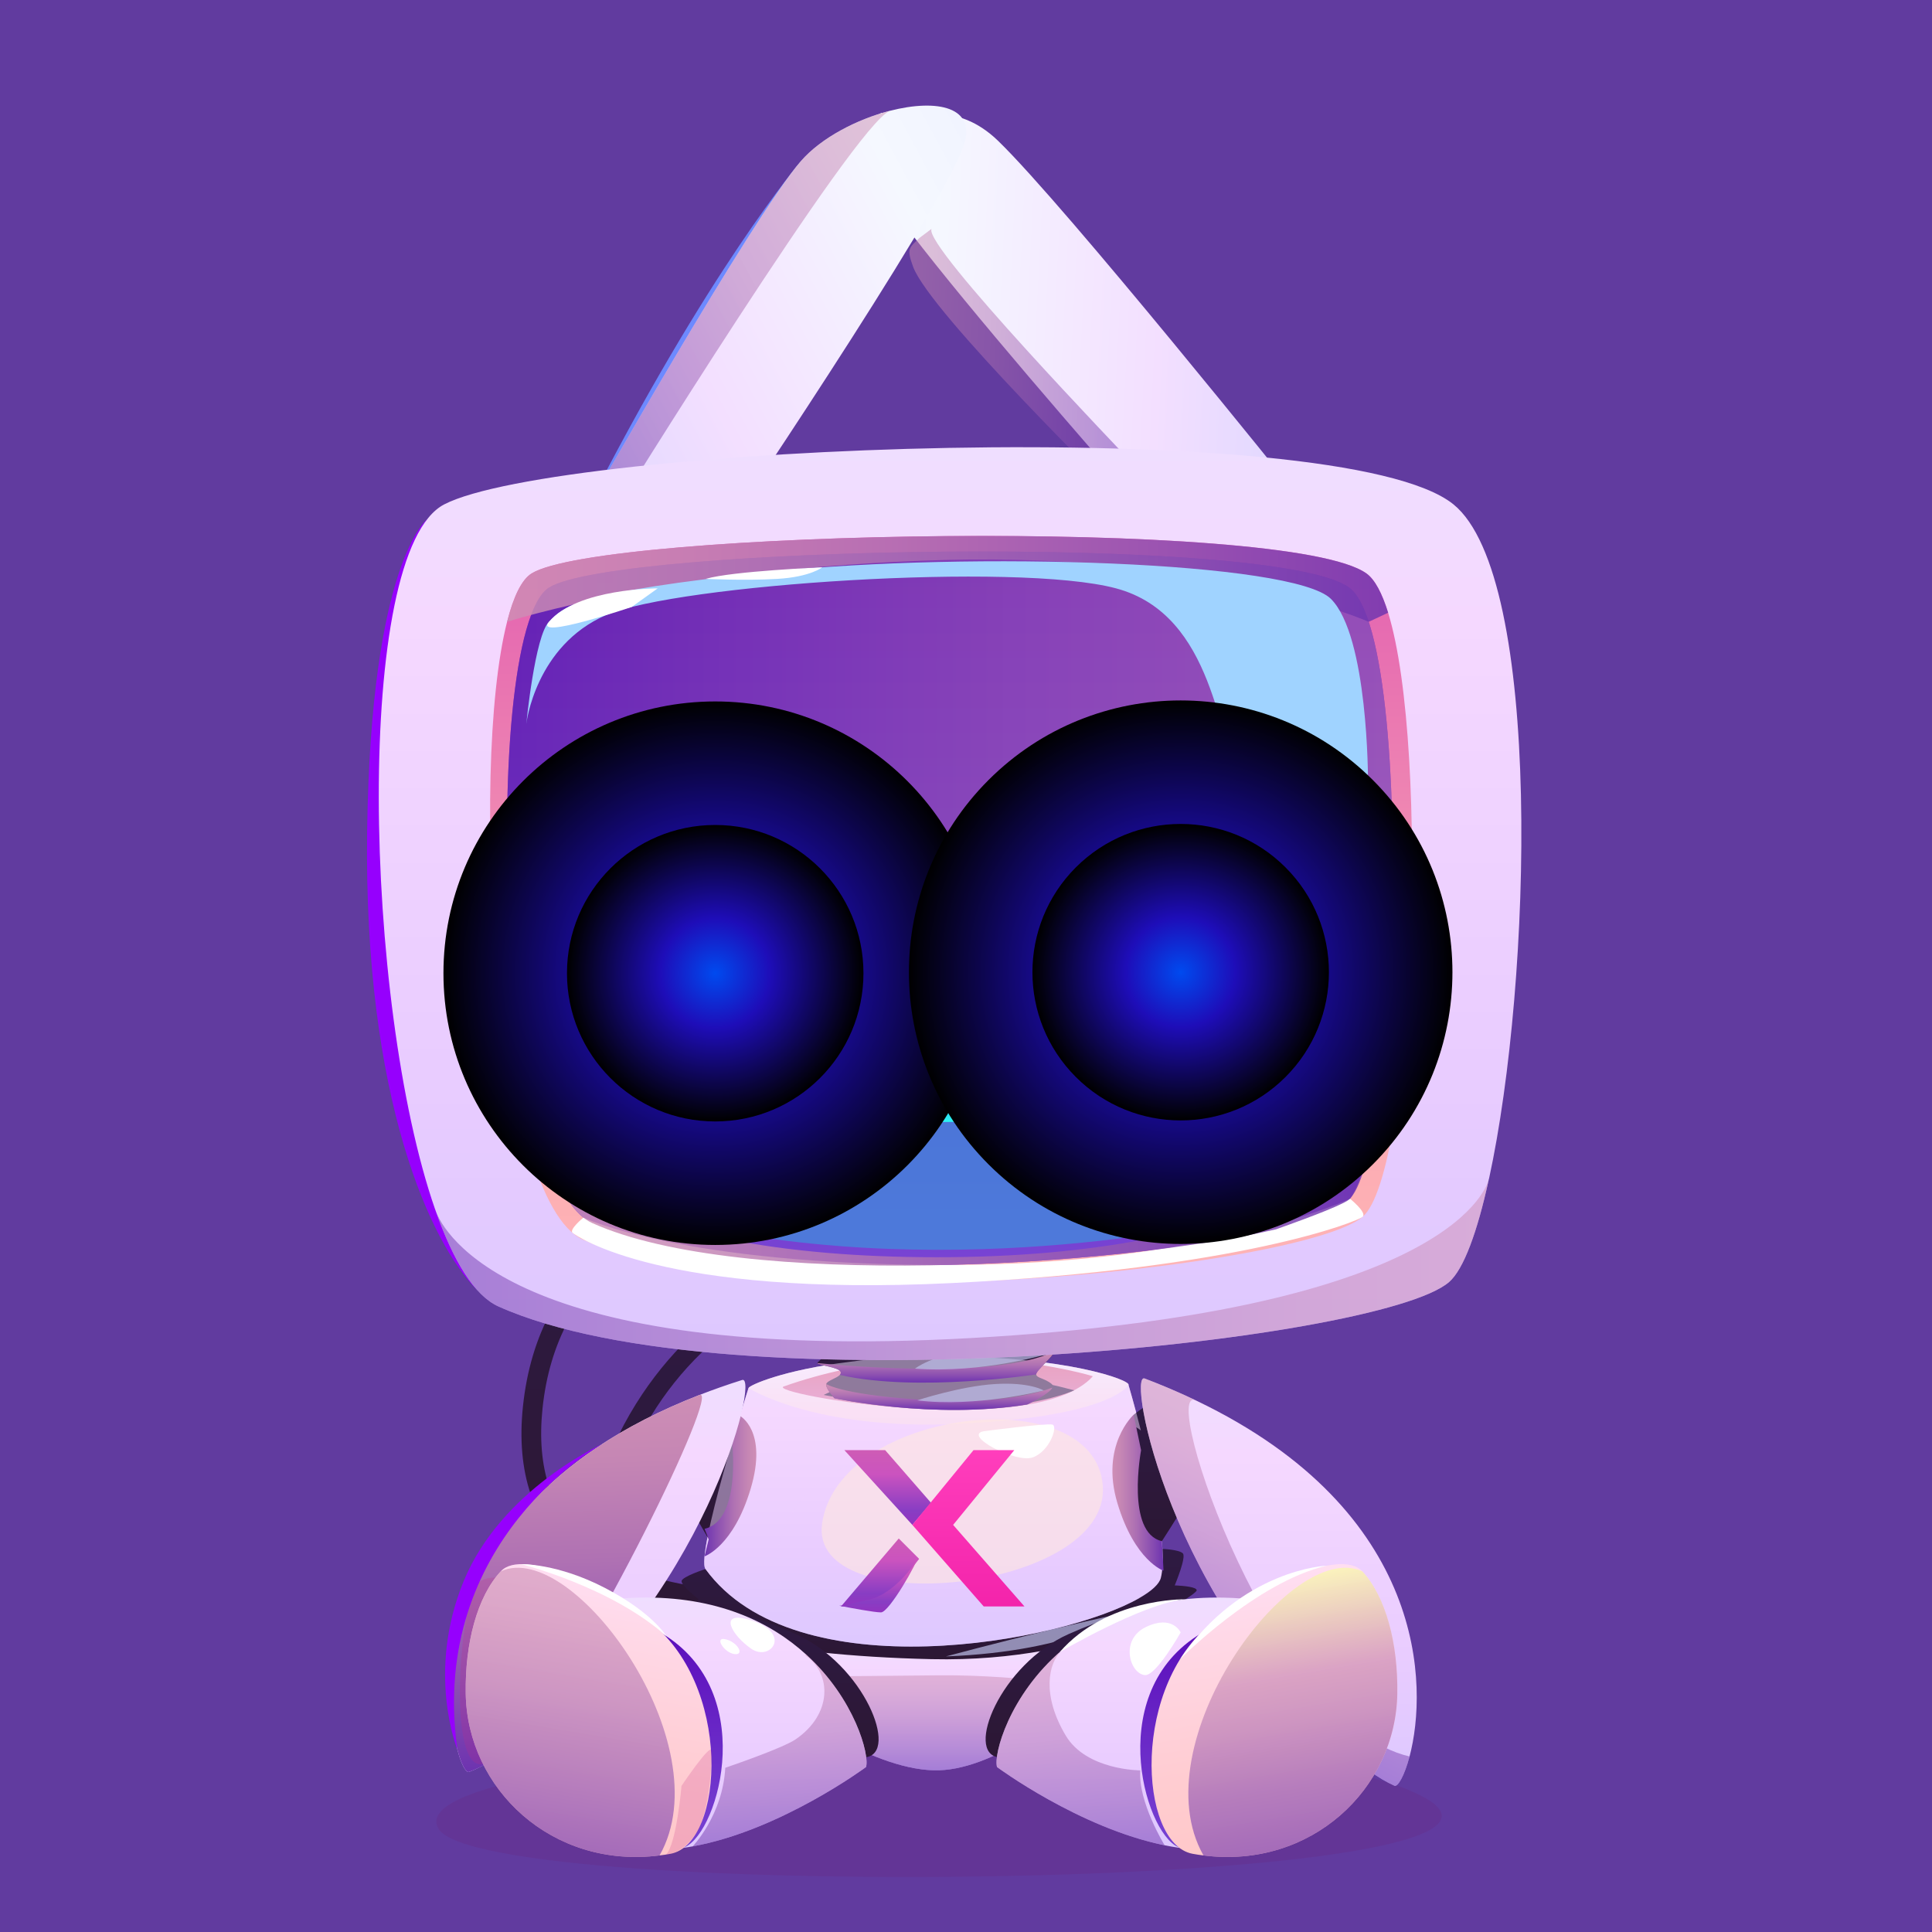 <svg width="320" height="320" viewBox="0 0 320 320" fill="none" xmlns="http://www.w3.org/2000/svg">
<rect width="320" height="320" fill="#613B9F"/>
<path d="M214.632 81.721L208.27 94.954L204.975 101.882C204.975 101.882 147.989 38.497 143.62 27.846C141.921 23.686 143.171 20.42 146.011 18.674L147.067 21.472C151.452 18.757 158.543 16.781 165.318 23.328C176.497 34.153 214.646 81.735 214.646 81.735L214.632 81.721Z" fill="url(#paint0_linear_4229_43640)"/>
<path d="M132.653 26.691C132.653 26.691 117.169 44.907 97.013 84.605C97.013 84.605 124.921 38.014 132.653 26.691Z" fill="#6D89FF"/>
<path d="M118.292 90.641L97.023 84.591C97.023 84.591 124.536 36.045 132.662 26.678C136.021 22.815 141.938 19.758 147.41 18.342L147.414 18.349C155.134 16.366 161.985 17.612 159.531 24.351C155.364 35.825 118.302 90.628 118.302 90.628L118.292 90.641Z" fill="url(#paint1_linear_4229_43640)"/>
<path style="mix-blend-mode:multiply" opacity="0.5" d="M101.627 85.126L97.013 84.605C97.013 84.605 124.526 36.059 132.652 26.691C136.011 22.828 141.928 19.772 147.4 18.355C141.597 20.527 101.636 85.113 101.636 85.113L101.627 85.126Z" fill="url(#paint2_linear_4229_43640)"/>
<path style="mix-blend-mode:multiply" opacity="0.5" d="M154.292 37.908C152.819 40.644 186.501 75.524 187.605 76.791L185.444 82.535C185.444 82.535 153.971 51.703 151.232 44.165C150.168 41.221 150.486 41.105 152.322 39.382L154.292 37.908Z" fill="url(#paint3_linear_4229_43640)"/>
<path d="M70.753 86.015C70.753 86.015 61.416 92.946 60.809 137.646C60.207 182.345 71.478 206.102 78.93 213.554L70.753 86.019V86.015Z" fill="#9600FD"/>
<path d="M106.075 289.117C104.281 289.117 102.591 288.769 101.073 287.967C95.039 284.786 93.25 275.685 95.605 260.151C99.868 231.996 115.131 218.518 127.185 212.172C140.233 205.304 152.12 205.109 152.618 205.104L152.65 208.366C152.532 208.366 140.944 208.575 128.581 215.121C112.086 223.855 102.074 239.172 98.826 260.636C96.765 274.24 98.07 282.694 102.591 285.081C110.324 289.163 126.9 276.184 132.64 270.838L134.864 273.225C132.894 275.065 117.436 289.113 106.075 289.117Z" fill="url(#paint4_linear_4229_43640)"/>
<path d="M127.217 266.875C115.284 266.875 103.053 264.823 95.098 258.068C88.334 252.324 85.48 243.884 86.613 232.975C87.845 221.12 92.928 211.747 101.721 205.11C124.2 188.14 162.861 194.695 164.492 194.98L163.925 198.192C163.54 198.124 125.015 191.601 103.678 207.715C95.641 213.785 90.989 222.397 89.856 233.31C88.841 243.082 91.315 250.575 97.209 255.581C115.76 271.333 162.059 258.947 162.525 258.82L163.382 261.969C162.204 262.29 145.048 266.875 127.212 266.875H127.217Z" fill="url(#paint5_linear_4229_43640)"/>
<g style="mix-blend-mode:multiply" opacity="0.3">
<path d="M72.664 302.948C63.817 288.864 207.094 282.177 235.766 297.634C264.437 313.096 80.393 315.252 72.664 302.948Z" fill="#682781"/>
</g>
<path d="M188.955 272.034C188.806 272.202 187.397 273.724 185.141 275.872L185.132 275.89L185.046 275.976C184.557 276.429 184.031 276.927 183.465 277.444C176.547 283.818 164.384 293.499 154.616 293.218C143.875 292.91 129.868 282.757 123.29 277.466C123.263 277.448 123.254 277.439 123.254 277.439C120.952 275.595 118.646 272.08 118.646 272.08C160.642 275.699 188.145 272.574 188.955 272.025V272.034Z" fill="url(#paint6_linear_4229_43640)"/>
<path d="M198.21 263.428C198.115 264.162 182.083 275.433 154.267 274.808C126.782 274.187 112.884 269.589 112.884 268.366L112.893 268.32C113.201 267.383 115.711 264.882 115.711 264.882C115.711 264.882 112.789 262.59 112.893 261.865C112.997 261.131 116.852 259.881 116.852 259.881C146.543 269.992 192.584 256.551 192.584 256.551C192.584 256.551 195.293 256.655 195.914 257.285C196.525 257.887 194.672 262.34 194.577 262.585L194.568 262.594C194.568 262.594 196.974 262.662 197.875 263.065C198.093 263.16 198.224 263.283 198.206 263.423L198.21 263.428Z" fill="url(#paint7_linear_4229_43640)"/>
<path d="M192.272 261.347C192.018 262.353 190.786 263.49 188.784 264.645C188.784 264.645 188.775 264.645 188.766 264.654C175.891 272.088 131.644 280.229 116.853 259.888C115.181 257.596 123.979 229.903 123.979 229.903C129.016 227.855 134.675 226.396 140.777 225.558C145.23 224.938 149.914 224.639 154.771 224.675C164.977 224.743 175.909 226.292 186.917 229.395C186.917 229.395 187.855 232.553 188.965 236.952C190.94 244.789 193.477 256.54 192.272 261.351V261.347Z" fill="url(#paint8_linear_4229_43640)"/>
<path d="M187.773 234.325C187.773 234.325 190.808 231.77 192.348 232.178C196.167 233.188 200.933 237.89 201.526 238.783C202.36 240.033 192.226 255.608 192.226 255.608C186.5 254.136 185.394 246.539 187.773 234.33V234.325Z" fill="url(#paint9_linear_4229_43640)"/>
<path d="M123.979 237.387C123.979 237.387 118.226 234.655 115.789 235.027C111.956 235.616 110.746 239.525 110.37 240.531C109.754 242.176 117.392 254.942 117.392 254.942C117.392 254.942 123.404 248.64 123.984 237.387H123.979Z" fill="url(#paint10_linear_4229_43640)"/>
<path d="M186.916 229.391C186.472 230.152 182.218 234.768 158.53 235.846C134.832 236.92 123.978 229.898 123.978 229.898C124.118 229.454 129.645 226.917 140.776 225.554C144.73 225.055 149.388 224.716 154.769 224.67C155.023 224.661 155.286 224.661 155.549 224.661C176.592 224.584 187.355 228.639 186.916 229.391Z" fill="url(#paint11_linear_4229_43640)"/>
<path d="M129.822 229.637C126.619 230.765 171.418 238.715 181.013 227.947C181.013 227.947 156.473 220.25 129.822 229.637Z" fill="url(#paint12_linear_4229_43640)"/>
<path d="M136.432 231.046C136.432 231.046 151.005 223.068 177.933 230.28C177.933 230.28 164.65 236.572 136.432 231.046Z" fill="url(#paint13_linear_4229_43640)"/>
<path d="M174.59 223.828C174.644 224.544 171.572 227.022 171.627 227.643C171.681 228.272 173.063 228.272 174.205 229.242C174.395 229.4 174.404 229.6 174.309 229.826C173.783 230.945 170.145 232.617 170.145 232.617C154.616 235.145 138.207 231.593 138.207 231.593C138.207 231.593 136.93 230.202 136.853 229.432V229.242C136.975 228.68 138.574 228.299 139.1 227.729C139.231 227.588 139.29 227.43 139.249 227.258C139.014 226.41 135.254 226.12 135.367 225.763C135.48 225.405 138.42 223.76 133.419 223.217C141.147 223.407 179.981 220.077 179.981 220.077C179.981 220.077 171.84 222.256 172.565 222.795C173.289 223.348 174.54 223.108 174.594 223.828H174.59Z" fill="url(#paint14_linear_4229_43640)"/>
<g style="mix-blend-mode:multiply" opacity="0.5">
<path d="M139.391 270.081C157.108 275.431 187.995 264.912 188.766 264.649C175.891 272.084 131.644 280.224 116.853 259.884C115.181 257.591 123.979 229.898 123.979 229.898C124.119 229.454 129.646 226.917 140.777 225.554C145.23 224.933 149.914 224.634 154.771 224.67C155.024 224.661 155.287 224.661 155.55 224.661C176.593 224.584 187.357 228.639 186.917 229.391C186.917 229.391 187.855 232.548 188.965 236.947L188.956 236.938C184.172 232.145 144.401 239.022 136.432 244.766C130.018 249.392 121.442 264.649 139.386 270.081H139.391Z" fill="url(#paint15_linear_4229_43640)"/>
</g>
<path style="mix-blend-mode:multiply" opacity="0.5" d="M183.465 277.448C176.547 283.822 164.384 293.503 154.617 293.222C143.875 292.914 129.868 282.762 123.29 277.471C124.105 277.933 135.993 277.643 155.581 277.484C170.509 277.362 180.221 280.125 183.465 277.443V277.448Z" fill="url(#paint16_linear_4229_43640)"/>
<path style="mix-blend-mode:multiply" d="M174.59 223.828C174.644 224.544 171.573 227.022 171.627 227.643C171.627 227.643 151.88 230.651 139.105 227.729C139.236 227.588 139.295 227.43 139.254 227.257C139.018 226.41 135.258 226.12 135.372 225.763C135.372 225.763 164.564 228.875 174.594 223.828H174.59Z" fill="url(#paint17_linear_4229_43640)"/>
<path style="mix-blend-mode:multiply" d="M174.308 229.83C173.783 230.949 170.145 232.621 170.145 232.621C154.616 235.149 138.207 231.597 138.207 231.597C138.207 231.597 136.93 230.207 136.853 229.436V229.246C136.853 229.246 139.765 231.19 154.616 231.951C165.502 232.503 171.749 230.795 174.308 229.835V229.83Z" fill="url(#paint18_linear_4229_43640)"/>
<path style="mix-blend-mode:multiply" d="M116.693 257.778C116.693 257.778 121.464 256.184 124.336 246.575C127.208 236.966 122.555 234.516 122.555 234.516L121.273 239.245C121.273 239.245 122.719 251.848 116.693 253.221L117.386 254.938L116.693 257.774V257.778Z" fill="url(#paint19_linear_4229_43640)"/>
<path style="mix-blend-mode:multiply" d="M192.715 260.156C192.715 260.156 187.944 258.561 185.072 248.952C182.2 239.344 187.768 234.324 187.768 234.324L189 240.204C189 240.204 186.422 253.886 192.447 255.263L192.579 257.596L192.719 260.16L192.715 260.156Z" fill="url(#paint20_linear_4229_43640)"/>
<g style="mix-blend-mode:soft-light" opacity="0.6">
<path d="M136.165 252.341C133.832 268.645 184.008 263.734 182.658 246.062C181.308 228.39 138.897 233.241 136.165 252.341Z" fill="#FFE7E0"/>
</g>
<path d="M162.97 237.052C159.336 237.691 168.225 242.393 171.038 241.396C173.856 240.404 175.278 236.214 174.309 235.956C173.339 235.697 162.97 237.052 162.97 237.052Z" fill="white"/>
<g style="mix-blend-mode:soft-light" opacity="0.7">
<path d="M151.559 226.691C151.559 226.691 154.163 224.439 162.109 223.37C170.055 222.301 173.761 224.204 173.761 224.204C173.761 224.204 162.762 227.52 151.559 226.691Z" fill="#BEBFEA"/>
</g>
<g style="mix-blend-mode:soft-light" opacity="0.7">
<path d="M151.916 231.942C151.916 231.942 159.015 229.6 164.8 229.242C170.585 228.884 172.877 230.307 172.877 230.307C172.877 230.307 161.57 233.165 151.916 231.942Z" fill="#BEBFEA"/>
</g>
<g style="mix-blend-mode:soft-light" opacity="0.7">
<path d="M156.695 274.349C156.695 274.349 164.569 272.225 173.919 269.969C183.27 267.713 186.93 267.006 186.93 267.006C186.93 267.006 178.427 273.52 156.695 274.354V274.349Z" fill="#BEBFEA"/>
</g>
<g style="mix-blend-mode:soft-light" opacity="0.7">
<path d="M174.231 277.447C174.231 277.447 176.41 273.705 179.523 272.722C182.635 271.739 186.934 272.192 186.934 272.192C186.934 272.192 177.833 276.795 174.231 277.443V277.447Z" fill="#BEBFEA"/>
</g>
<path d="M146.049 266.077H139.296L148.862 254.822L152.239 258.199L146.049 266.077Z" fill="url(#paint21_linear_4229_43640)" style="mix-blend-mode:multiply"/>
<path d="M146.61 240.191H139.857L151.112 252.571L154.207 248.914L146.61 240.191Z" fill="url(#paint22_linear_4229_43640)" style="mix-blend-mode:multiply"/>
<path d="M161.243 240.191L151.114 252.571L162.932 266.077H169.684L157.867 252.571L167.996 240.191H161.243Z" fill="url(#paint23_linear_4229_43640)"/>
<path d="M143.997 264.938C147.557 264.117 151.197 259.903 151.996 257.906C152.082 258.591 147.289 267.063 145.92 267.063C144.824 267.063 140.842 266.321 138.988 265.95C139.559 265.95 140.437 265.759 143.997 264.938Z" fill="url(#paint24_linear_4229_43640)" style="mix-blend-mode:multiply"/>
<path d="M246.639 195.165C246.63 195.206 246.616 195.26 246.607 195.306C246.598 195.337 246.585 195.369 246.576 195.41C244.696 204.04 242.43 210.233 240.02 212.339C228.482 222.415 120.559 233.477 82.559 216.389C78.573 214.595 75.08 208.847 72.198 200.66C72.144 200.525 72.112 200.425 72.094 200.361C72.085 200.339 72.072 200.307 72.062 200.289C60.216 166.24 58.544 91.346 73.571 83.545C92.294 73.832 221.958 68.296 240.745 83.545C255.568 95.587 253.742 162.498 246.644 195.165H246.639Z" fill="url(#paint25_linear_4229_43640)"/>
<path d="M225.723 201.512C216.182 209.843 127.993 219.452 96.557 205.318C82.02 198.771 77.684 127.733 83.986 102.998C85.037 98.853 86.387 96.017 88.045 94.984C99.575 87.822 213.342 85.643 226.325 94.984C227.73 95.994 228.917 98.269 229.918 101.49C236.931 124.218 234.086 194.214 225.719 201.517L225.723 201.512Z" fill="url(#paint26_linear_4229_43640)"/>
<path d="M230.366 157.813C229.845 169.628 228.708 180.754 227.05 188.61L227.04 188.619C226.076 193.239 224.916 196.714 223.597 198.544L223.589 198.553C223.353 198.884 223.108 199.16 222.864 199.373C221.228 200.809 217.137 202.264 211.343 203.614C184.842 209.775 122.782 213.698 98.074 202.572C95.27 201.308 92.878 197.548 90.935 192.157L90.926 192.148C87.686 183.223 85.589 169.832 84.624 155.892C82.776 129.454 84.964 101.018 90.948 97.308C101.997 90.431 210.994 88.351 223.439 97.308C229.591 101.729 231.516 131.47 230.366 157.813Z" fill="url(#paint27_linear_4229_43640)"/>
<path style="mix-blend-mode:multiply" opacity="0.5" d="M230.366 157.818C223.978 151.602 206.319 139.244 166.354 138.614C112.829 137.776 85.136 157.347 85.136 157.347L84.624 155.892C82.776 129.454 84.964 101.018 90.948 97.308C101.997 90.431 210.994 88.351 223.439 97.308C229.591 101.729 231.516 131.47 230.366 157.813V157.818Z" fill="url(#paint28_linear_4229_43640)"/>
<path d="M86.037 288.443C83.174 290.595 80.456 292.439 77.684 293.49C75.16 294.446 63.35 251.477 115.864 231.045C115.873 231.045 115.882 231.036 115.892 231.036C118.12 230.171 120.463 229.342 122.927 228.567C125.921 227.62 116.802 265.325 86.037 288.443Z" fill="url(#paint29_linear_4229_43640)"/>
<path d="M230.968 295.772C228.264 294.558 225.659 292.556 222.927 290.25C193.562 265.375 186.658 227.203 189.585 228.322C192.008 229.237 194.287 230.206 196.466 231.194L196.493 231.208C197.005 231.439 197.508 231.674 198.002 231.919C198.065 231.937 198.119 231.964 198.174 232L198.21 232.019C236.527 250.393 236.504 279.482 233.469 290.925C232.603 294.182 231.507 296.017 230.964 295.772H230.968Z" fill="url(#paint30_linear_4229_43640)"/>
<path style="mix-blend-mode:multiply" d="M86.037 288.443C83.256 290.694 80.456 292.438 77.684 293.489C75.16 294.445 63.35 251.476 115.864 231.045C115.873 231.045 115.882 231.036 115.892 231.036C119.33 229.971 98.092 273.516 86.037 288.443Z" fill="url(#paint31_linear_4229_43640)"/>
<g style="mix-blend-mode:multiply" opacity="0.2">
<path d="M78.662 262.9C81.303 257.777 97.095 266.407 97.073 269.053C97.05 271.698 85.031 291.862 79.695 292.215C74.358 292.569 76.012 268.042 78.662 262.905V262.9Z" fill="#C42781"/>
</g>
<path d="M75.75 289.752C75.75 289.752 70.545 277.036 76.81 261.855C83.071 246.674 99.72 239.19 99.72 239.19C99.72 239.19 70.88 254.96 75.75 289.752Z" fill="#9600FD"/>
<path style="mix-blend-mode:multiply" opacity="0.5" d="M230.968 295.772C228.264 294.558 225.659 292.556 222.927 290.25C193.562 265.375 186.658 227.203 189.585 228.322C192.008 229.237 194.287 230.206 196.466 231.194L196.493 231.208C197.005 231.439 197.508 231.674 198.002 231.919C191.986 229.536 210.904 285.806 233.473 290.925C232.608 294.182 231.512 296.017 230.968 295.772Z" fill="url(#paint32_linear_4229_43640)"/>
<path style="mix-blend-mode:multiply" opacity="0.83" d="M229.922 101.486L226.701 102.994C226.701 102.994 200.942 91.537 156.451 92.751C111.96 93.952 83.99 102.994 83.99 102.994C85.041 98.849 86.391 96.013 88.049 94.98C99.579 87.818 213.346 85.639 226.33 94.98C227.734 95.99 228.921 98.265 229.922 101.486Z" fill="url(#paint33_linear_4229_43640)"/>
<g style="mix-blend-mode:soft-light">
<path d="M87.179 119.859C87.179 119.859 88.674 106.93 100.408 101.869C112.141 96.809 168.379 93.035 184.864 97.453C201.35 101.869 201.617 123.125 205.645 129.277C209.672 135.429 226.583 129.277 226.583 129.277C226.583 129.277 226.642 105.362 220.436 99.188C214.229 93.013 160.886 91.273 127.824 94.694C94.767 98.114 93.25 100.624 90.921 102.993C88.593 105.362 87.175 119.859 87.175 119.859H87.179Z" fill="#A0D3FF"/>
</g>
<path style="mix-blend-mode:multiply" opacity="0.5" d="M72.067 200.28C72.067 200.28 72.076 200.312 72.089 200.366C72.08 200.343 72.067 200.312 72.058 200.294L72.067 200.285V200.28Z" fill="url(#paint34_linear_4229_43640)"/>
<path style="mix-blend-mode:multiply" opacity="0.5" d="M246.575 195.41C244.695 204.04 242.43 210.233 240.02 212.34C228.482 222.415 120.558 233.478 82.559 216.39C78.572 214.596 75.079 208.847 72.198 200.661C73.399 203.85 84.484 225.889 160.768 221.627C237.832 217.323 245.873 197.834 246.575 195.41Z" fill="url(#paint35_linear_4229_43640)"/>
<path d="M96.629 201.672C96.629 201.672 94.169 203.688 94.854 204.213C95.538 204.739 109.686 214.846 157.529 212.522C205.373 210.198 225.057 202.247 225.723 201.513C226.384 200.779 223.602 198.546 223.602 198.546C223.602 198.546 200.457 209.523 156.696 209.523C112.934 209.523 96.634 201.672 96.634 201.672H96.629Z" fill="white"/>
<path d="M90.926 102.994C88.298 106.083 104.639 100.529 104.639 100.529L108.933 97.453C108.933 97.453 95.669 97.412 90.926 102.994Z" fill="white"/>
<path d="M116.884 95.881C116.884 95.881 123.326 96.198 128.762 95.881C134.198 95.564 136.205 93.965 136.205 93.965C136.205 93.965 121.314 94.585 116.884 95.881Z" fill="white"/>
<path style="mix-blend-mode:multiply" opacity="0.83" d="M227.055 188.61C227.055 188.61 225.927 196.017 223.603 198.545L223.594 198.554C222.828 199.361 217.822 201.318 211.353 203.614C184.851 209.776 122.792 213.699 98.084 202.572C95.28 201.309 92.888 197.548 90.944 192.158C91.325 192.656 104.091 208.725 157.539 208.226C210.968 207.728 226.57 189.204 227.046 188.619L227.055 188.61Z" fill="url(#paint36_linear_4229_43640)"/>
<g style="mix-blend-mode:soft-light" opacity="0.6">
<path d="M104.625 200.28C85.53 194.626 154.906 163.893 190.21 177.035C225.514 190.173 200.475 202.69 200.475 202.69C200.475 202.69 150.452 213.852 104.625 200.28Z" fill="#329FE0"/>
</g>
<path d="M165.408 291.061C159.795 290.391 165.648 275.708 177.01 270.648C188.367 265.588 192.915 266.435 192.915 266.435C192.915 266.435 180.086 287.102 165.408 291.061Z" fill="url(#paint37_linear_4229_43640)"/>
<path d="M143.368 291.061C148.981 290.391 143.128 275.708 131.766 270.648C120.409 265.588 115.86 266.435 115.86 266.435C115.86 266.435 128.694 287.102 143.368 291.061Z" fill="url(#paint38_linear_4229_43640)"/>
<path d="M201.436 306.377C198.64 306.518 195.759 306.223 192.91 305.639C178.712 302.749 165.139 292.678 165.139 292.678C164.519 290.635 167.142 280.804 175.858 273.348L175.867 273.339C181.738 268.315 190.373 264.378 202.636 264.618C220.041 264.953 225.749 272.709 227.176 281.71C228.599 290.703 218.161 305.566 201.431 306.382L201.436 306.377Z" fill="url(#paint39_linear_4229_43640)"/>
<path d="M195.656 306.097C190.056 304.96 182.577 281.203 198.211 270.997C213.845 260.786 222.991 282.254 223.689 283.197C224.386 284.143 221.424 311.406 195.656 306.097Z" fill="url(#paint40_linear_4229_43640)"/>
<path d="M231.44 280.506C231.2 296.298 217.147 309.59 199.334 307.32C198.732 307.248 198.134 307.157 197.522 307.044C188.57 305.386 187.139 278.698 201.441 268.252C208.413 263.173 221.904 256.269 225.632 260.256C229.56 264.469 231.576 272.243 231.44 280.506Z" fill="url(#paint41_linear_4229_43640)"/>
<path style="mix-blend-mode:multiply" opacity="0.62" d="M231.439 280.505C231.199 296.298 217.147 309.589 199.334 307.32C188.892 288.932 213.685 254.833 225.595 260.246H225.627C229.555 264.464 231.571 272.238 231.435 280.505H231.439Z" fill="url(#paint42_linear_4229_43640)"/>
<path d="M143.44 292.678C143.44 292.678 129.283 303.179 114.759 305.811C112.204 306.277 109.64 306.495 107.139 306.377C90.418 305.561 79.967 290.698 81.403 281.705C82.825 272.704 88.533 264.953 105.943 264.613C118.764 264.364 127.625 268.681 133.496 274.018C141.605 281.388 144.051 290.698 143.444 292.673L143.44 292.678Z" fill="url(#paint43_linear_4229_43640)"/>
<path d="M112.924 306.097C118.523 304.96 126.003 281.203 110.369 270.997C94.735 260.786 85.589 282.254 84.891 283.197C84.193 284.143 87.156 311.406 112.924 306.097Z" fill="url(#paint44_linear_4229_43640)"/>
<path d="M77.14 280.506C77.38 296.298 91.433 309.59 109.246 307.32C109.848 307.248 110.446 307.157 111.058 307.044C120.01 305.386 121.441 278.698 107.139 268.252C100.167 263.173 86.676 256.269 82.948 260.256C79.02 264.469 77.004 272.243 77.14 280.506Z" fill="url(#paint45_linear_4229_43640)"/>
<path style="mix-blend-mode:multiply" opacity="0.62" d="M77.14 280.505C77.38 296.298 91.432 309.589 109.245 307.32C119.687 288.932 94.894 254.833 82.984 260.246H82.952C79.024 264.464 77.008 272.238 77.144 280.505H77.14Z" fill="url(#paint46_linear_4229_43640)"/>
<path d="M141.796 185.049C141.701 185.851 170.441 186.685 171.596 184.043C171.641 182.009 142.199 181.629 141.796 185.049Z" fill="url(#paint47_linear_4229_43640)"/>
<path d="M136.078 146.569C135.503 148.11 131.403 153.274 126.279 159.023C131.453 164.636 135.322 169.565 135.141 171.168C134.769 174.399 131.634 176.664 127.82 177.461C126.547 177.728 125.197 177.832 123.847 177.746C122.37 177.66 119.384 175.576 115.792 172.509C115.357 172.147 114.909 171.753 114.451 171.35C110.786 174.833 107.524 177.533 105.504 178.417C105.078 178.607 104.707 178.716 104.398 178.734C98.999 179.051 93.603 176.469 93.105 172.156C92.914 170.498 96.847 165.175 102.011 159.204C96.548 153.433 92.094 148.155 91.51 146.569C90.169 142.936 97.046 136.897 101.798 137.536C101.948 137.545 102.084 137.577 102.233 137.609C103.914 137.989 108.544 141.731 113.826 146.597C114.356 146.076 114.89 145.564 115.398 145.065C119.638 141.006 123.199 138.062 124.653 137.731C125.333 137.572 126.076 137.572 126.855 137.69C131.507 138.361 137.256 143.344 136.078 146.565V146.569Z" fill="url(#paint48_linear_4229_43640)"/>
<path d="M136.078 146.57C135.503 148.111 131.403 153.275 126.279 159.024C131.453 164.637 135.322 169.566 135.14 171.169C134.769 174.399 131.634 176.665 127.82 177.462C127.457 177.471 127.108 177.462 126.746 177.439C125.088 177.344 121.527 174.73 117.364 171.043C116.834 171.555 114.963 170.884 114.451 171.351C114.016 170.988 114.909 171.754 114.451 171.351C110.786 174.834 107.524 177.534 105.504 178.418C100.752 178.141 96.439 175.677 96.013 171.849C95.823 170.191 99.741 164.868 104.919 158.897C99.447 153.126 95.003 147.848 94.418 146.262C93.322 143.318 97.594 138.824 101.794 137.537C101.943 137.546 102.079 137.578 102.228 137.61C103.909 137.99 108.539 141.732 113.821 146.598C113.309 147.096 114.351 146.077 113.821 146.598C114.256 146.992 116.277 145.873 116.721 146.289C121.047 142.04 124.88 138.679 126.846 137.691C131.498 138.362 137.247 143.345 136.069 146.566L136.078 146.57Z" fill="url(#paint49_linear_4229_43640)"/>
<path d="M179.687 146.569C180.262 148.11 184.362 153.274 189.486 159.023C184.312 164.636 180.443 169.565 180.625 171.168C180.996 174.399 184.131 176.664 187.945 177.461C189.218 177.728 190.568 177.832 191.918 177.746C193.395 177.66 196.381 175.576 199.973 172.509C200.408 172.147 200.857 171.753 201.314 171.35C204.979 174.833 208.241 177.533 210.261 178.417C210.687 178.607 211.059 178.716 211.367 178.734C216.767 179.051 222.162 176.469 222.66 172.156C222.851 170.498 218.918 165.175 213.754 159.204C219.217 153.433 223.671 148.155 224.255 146.569C225.596 142.936 218.719 136.897 213.967 137.536C213.818 137.545 213.682 137.577 213.532 137.609C211.851 137.989 207.222 141.731 201.939 146.597C201.409 146.076 200.875 145.564 200.367 145.065C196.127 141.006 192.566 138.062 191.112 137.731C190.433 137.572 189.69 137.572 188.91 137.69C184.258 138.361 178.509 143.344 179.687 146.565V146.569Z" fill="url(#paint50_linear_4229_43640)"/>
<path d="M179.686 146.57C180.261 148.111 184.361 153.275 189.484 159.024C184.311 164.637 180.442 169.566 180.623 171.169C180.995 174.399 184.13 176.665 187.944 177.462C188.307 177.471 188.655 177.462 189.018 177.439C190.676 177.344 194.237 174.73 198.4 171.043C198.93 171.555 200.801 170.884 201.313 171.351C200.855 171.754 201.748 170.988 201.313 171.351C204.978 174.834 208.24 177.534 210.26 178.418C215.012 178.141 219.325 175.677 219.751 171.849C219.941 170.191 216.022 164.868 210.844 158.897C216.317 153.126 220.761 147.848 221.345 146.262C222.442 143.318 218.17 138.824 213.97 137.537C213.821 137.546 213.685 137.578 213.535 137.61C211.855 137.99 207.225 141.732 201.943 146.598C201.413 146.077 202.454 147.096 201.943 146.598C201.508 146.992 199.487 145.873 199.043 146.289C194.717 142.04 190.884 138.679 188.918 137.691C184.266 138.362 178.517 143.345 179.695 146.566L179.686 146.57Z" fill="url(#paint51_linear_4229_43640)"/>
<path d="M180.882 148.563C180.882 148.563 185.114 142.683 192.738 143.879C200.362 145.075 201.296 152.233 201.296 152.233C201.296 152.233 204.734 148.532 208.141 153.338C211.548 158.149 207.035 161.09 207.035 161.09C207.035 161.09 214.587 167.935 211.262 171.962C207.937 175.989 201.309 171.35 201.309 171.35L198.396 171.042C198.396 171.042 192.231 176.596 188.203 176.895C184.176 177.199 181.517 172.442 181.761 170.25C182.001 168.062 189.916 158.974 189.916 158.974L180.878 148.559L180.882 148.563Z" fill="white"/>
<path d="M135.023 148.364C135.023 148.364 131.381 143.186 123.675 143.639C115.969 144.092 114.352 151.128 114.352 151.128C114.352 151.128 111.285 147.11 107.43 151.567C103.575 156.025 107.783 159.391 107.783 159.391C107.783 159.391 99.606 165.475 102.524 169.806C105.441 174.137 112.486 170.155 112.486 170.155L115.412 170.128C115.412 170.128 121.011 176.248 124.989 176.937C128.966 177.625 133.669 171.745 133.637 169.543C133.61 167.342 125.016 158.933 125.016 158.933L135.014 148.355L135.023 148.364Z" fill="white"/>
<path style="mix-blend-mode:multiply" opacity="0.5" d="M192.91 305.639C178.712 302.749 165.139 292.678 165.139 292.678C164.519 290.635 167.142 280.804 175.858 273.348C173.543 275.531 172.574 280.877 176.533 287.486C179.971 293.231 188.864 293.231 188.864 293.231C188.479 298.477 192.905 305.639 192.905 305.639H192.91Z" fill="url(#paint52_linear_4229_43640)"/>
<path style="mix-blend-mode:multiply" opacity="0.5" d="M143.44 292.679C143.44 292.679 129.283 303.18 114.759 305.812H114.736C114.736 305.812 119.711 300.629 120.127 292.801C120.127 292.801 129.568 289.598 131.765 288.099C137.854 283.945 137.809 277.249 133.414 274.187L133.491 274.023C141.601 281.394 144.047 290.704 143.44 292.679Z" fill="url(#paint53_linear_4229_43640)"/>
<g style="mix-blend-mode:multiply" opacity="0.2">
<path d="M117.845 289.92C117.609 288.756 112.88 295.796 112.88 295.796C112.88 295.796 112.069 305.364 110.329 307.171C110.329 307.171 112.807 307.275 115.244 303.746C117.686 300.217 117.967 290.545 117.845 289.92Z" fill="#C42781"/>
</g>
<path d="M189.653 277.448C187.179 277.276 185.394 271.622 189.789 269.493C194.183 267.364 195.556 270.386 195.556 270.386C195.556 270.386 191.506 277.58 189.648 277.448H189.653Z" fill="white"/>
<path d="M195.442 274.834C195.442 274.834 208.014 262.068 219.743 259.322C219.743 259.322 205.663 259.852 195.442 274.834Z" fill="white"/>
<path d="M86.305 259.069C86.305 259.069 101.128 262.752 110.369 270.997C110.369 270.997 108.14 267.156 100.244 263.033C92.348 258.915 86.305 259.069 86.305 259.069Z" fill="white"/>
<path d="M123.979 268.251C118.882 266.802 121.238 270.888 124.441 273.09C127.644 275.291 131.44 270.376 123.979 268.251Z" fill="white"/>
<path d="M120.232 271.527C118.211 271.011 119.906 273.724 121.632 273.964C123.358 274.204 122.257 272.044 120.232 271.527Z" fill="white"/>
<path d="M175.523 273.642C175.523 273.642 189.119 265.655 196.186 264.894C196.186 264.894 183.297 264.681 175.523 273.642Z" fill="white"/>
<path style="mix-blend-mode:screen" d="M118.462 206.205C143.321 206.205 163.474 186.052 163.474 161.193C163.474 136.333 143.321 116.181 118.462 116.181C93.602 116.181 73.449 136.333 73.449 161.193C73.449 186.052 93.602 206.205 118.462 206.205Z" fill="url(#paint54_radial_4229_43640)"/>
<path style="mix-blend-mode:screen" d="M118.462 185.747C132.023 185.747 143.016 174.754 143.016 161.193C143.016 147.633 132.023 136.64 118.462 136.64C104.901 136.64 93.908 147.633 93.908 161.193C93.908 174.754 104.901 185.747 118.462 185.747Z" fill="url(#paint55_radial_4229_43640)"/>
<path style="mix-blend-mode:screen" d="M227.386 192.854C244.964 175.275 244.964 146.775 227.386 129.197C209.807 111.619 181.307 111.619 163.729 129.197C146.15 146.775 146.15 175.275 163.729 192.854C181.307 210.432 209.807 210.432 227.386 192.854Z" fill="url(#paint56_radial_4229_43640)"/>
<path style="mix-blend-mode:screen" d="M212.919 178.388C222.508 168.799 222.508 153.252 212.919 143.663C203.331 134.074 187.784 134.074 178.195 143.663C168.606 153.252 168.606 168.799 178.195 178.388C187.784 187.976 203.331 187.976 212.919 178.388Z" fill="url(#paint57_radial_4229_43640)"/>
<defs>
<linearGradient id="paint0_linear_4229_43640" x1="214.075" y1="93.455" x2="139.598" y2="89.747" gradientUnits="userSpaceOnUse">
<stop stop-color="#DFD7FF"/>
<stop offset="0.32" stop-color="#F3DFFF"/>
<stop offset="0.83" stop-color="#F5F8FF"/>
<stop offset="1" stop-color="#F1F4FF"/>
</linearGradient>
<linearGradient id="paint1_linear_4229_43640" x1="100.685" y1="91.449" x2="176.2" y2="50.946" gradientUnits="userSpaceOnUse">
<stop stop-color="#DFD7FF"/>
<stop offset="0.32" stop-color="#F3DFFF"/>
<stop offset="0.83" stop-color="#F5F8FF"/>
<stop offset="1" stop-color="#F1F4FF"/>
</linearGradient>
<linearGradient id="paint2_linear_4229_43640" x1="96.358" y1="83.384" x2="163.083" y2="47.596" gradientUnits="userSpaceOnUse">
<stop stop-color="#6D33B0"/>
<stop offset="0.23" stop-color="#8A4EB1"/>
<stop offset="0.56" stop-color="#AF71B3"/>
<stop offset="0.83" stop-color="#C586B4"/>
<stop offset="1" stop-color="#CE8EB5"/>
</linearGradient>
<linearGradient id="paint3_linear_4229_43640" x1="187.592" y1="77.049" x2="143.872" y2="74.873" gradientUnits="userSpaceOnUse">
<stop stop-color="#6D33B0"/>
<stop offset="0.23" stop-color="#8A4EB1"/>
<stop offset="0.56" stop-color="#AF71B3"/>
<stop offset="0.83" stop-color="#C586B4"/>
<stop offset="1" stop-color="#CE8EB5"/>
</linearGradient>
<linearGradient id="paint4_linear_4229_43640" x1="123.629" y1="289.117" x2="123.629" y2="205.104" gradientUnits="userSpaceOnUse">
<stop stop-color="#2C1734"/>
<stop offset="1" stop-color="#2E1A43"/>
</linearGradient>
<linearGradient id="paint5_linear_4229_43640" x1="125.437" y1="266.875" x2="125.437" y2="193.494" gradientUnits="userSpaceOnUse">
<stop stop-color="#2C1734"/>
<stop offset="1" stop-color="#2E1A43"/>
</linearGradient>
<linearGradient id="paint6_linear_4229_43640" x1="153.807" y1="293.224" x2="153.807" y2="272.025" gradientUnits="userSpaceOnUse">
<stop stop-color="#DDC8FF"/>
<stop offset="0.32" stop-color="#E9CCFF"/>
<stop offset="0.81" stop-color="#F5D8FF"/>
<stop offset="1" stop-color="#EFDEFF"/>
</linearGradient>
<linearGradient id="paint7_linear_4229_43640" x1="155.545" y1="274.835" x2="155.545" y2="256.555" gradientUnits="userSpaceOnUse">
<stop stop-color="#2C1734"/>
<stop offset="1" stop-color="#2E1A43"/>
</linearGradient>
<linearGradient id="paint8_linear_4229_43640" x1="154.619" y1="272.724" x2="154.619" y2="224.672" gradientUnits="userSpaceOnUse">
<stop stop-color="#DDC8FF"/>
<stop offset="0.32" stop-color="#E9CCFF"/>
<stop offset="0.81" stop-color="#F5D8FF"/>
<stop offset="1" stop-color="#EFDEFF"/>
</linearGradient>
<linearGradient id="paint9_linear_4229_43640" x1="194.083" y1="255.604" x2="194.083" y2="232.133" gradientUnits="userSpaceOnUse">
<stop stop-color="#2C1734"/>
<stop offset="1" stop-color="#2E1A43"/>
</linearGradient>
<linearGradient id="paint10_linear_4229_43640" x1="117.157" y1="254.942" x2="117.157" y2="234.995" gradientUnits="userSpaceOnUse">
<stop stop-color="#2C1734"/>
<stop offset="1" stop-color="#2E1A43"/>
</linearGradient>
<linearGradient id="paint11_linear_4229_43640" x1="155.454" y1="235.955" x2="155.454" y2="224.657" gradientUnits="userSpaceOnUse">
<stop stop-color="#FFE6E8"/>
<stop offset="0.48" stop-color="#FFEEF0"/>
<stop offset="1" stop-color="#FFFDFF"/>
</linearGradient>
<linearGradient id="paint12_linear_4229_43640" x1="155.336" y1="233.519" x2="155.336" y2="224.975" gradientUnits="userSpaceOnUse">
<stop stop-color="#DF83AC"/>
<stop offset="0.29" stop-color="#DF7DA3"/>
<stop offset="0.74" stop-color="#E06F8D"/>
<stop offset="1" stop-color="#E2657D"/>
</linearGradient>
<linearGradient id="paint13_linear_4229_43640" x1="157.185" y1="233.32" x2="157.185" y2="227.263" gradientUnits="userSpaceOnUse">
<stop stop-color="#2C1734"/>
<stop offset="1" stop-color="#2E1A43"/>
</linearGradient>
<linearGradient id="paint14_linear_4229_43640" x1="156.695" y1="233.527" x2="156.695" y2="220.077" gradientUnits="userSpaceOnUse">
<stop stop-color="#2C1734"/>
<stop offset="1" stop-color="#2E1A43"/>
</linearGradient>
<linearGradient id="paint15_linear_4229_43640" x1="152.809" y1="272.72" x2="152.809" y2="224.66" gradientUnits="userSpaceOnUse">
<stop stop-color="#DDC8FF"/>
<stop offset="0.32" stop-color="#E9CCFF"/>
<stop offset="0.81" stop-color="#F5D8FF"/>
<stop offset="1" stop-color="#EFDEFF"/>
</linearGradient>
<linearGradient id="paint16_linear_4229_43640" x1="153.375" y1="293.231" x2="153.375" y2="277.448" gradientUnits="userSpaceOnUse">
<stop stop-color="#6D33B0"/>
<stop offset="0.23" stop-color="#8A4EB1"/>
<stop offset="0.56" stop-color="#AF71B3"/>
<stop offset="0.83" stop-color="#C586B4"/>
<stop offset="1" stop-color="#CE8EB5"/>
</linearGradient>
<linearGradient id="paint17_linear_4229_43640" x1="154.974" y1="229.006" x2="154.974" y2="223.828" gradientUnits="userSpaceOnUse">
<stop stop-color="#6D33B0"/>
<stop offset="0.23" stop-color="#8A4EB1"/>
<stop offset="0.56" stop-color="#AF71B3"/>
<stop offset="0.83" stop-color="#C586B4"/>
<stop offset="1" stop-color="#CE8EB5"/>
</linearGradient>
<linearGradient id="paint18_linear_4229_43640" x1="155.58" y1="233.527" x2="155.58" y2="229.242" gradientUnits="userSpaceOnUse">
<stop stop-color="#6D33B0"/>
<stop offset="0.23" stop-color="#8A4EB1"/>
<stop offset="0.56" stop-color="#AF71B3"/>
<stop offset="0.83" stop-color="#C586B4"/>
<stop offset="1" stop-color="#CE8EB5"/>
</linearGradient>
<linearGradient id="paint19_linear_4229_43640" x1="116.693" y1="246.145" x2="125.269" y2="246.145" gradientUnits="userSpaceOnUse">
<stop stop-color="#6D33B0"/>
<stop offset="0.23" stop-color="#8A4EB1"/>
<stop offset="0.56" stop-color="#AF71B3"/>
<stop offset="0.83" stop-color="#C586B4"/>
<stop offset="1" stop-color="#CE8EB5"/>
</linearGradient>
<linearGradient id="paint20_linear_4229_43640" x1="192.715" y1="247.24" x2="184.252" y2="247.24" gradientUnits="userSpaceOnUse">
<stop stop-color="#6D33B0"/>
<stop offset="0.23" stop-color="#8A4EB1"/>
<stop offset="0.56" stop-color="#AF71B3"/>
<stop offset="0.83" stop-color="#C586B4"/>
<stop offset="1" stop-color="#CE8EB5"/>
</linearGradient>
<linearGradient id="paint21_linear_4229_43640" x1="145.767" y1="266.079" x2="145.767" y2="254.822" gradientUnits="userSpaceOnUse">
<stop stop-color="#9333C0"/>
<stop offset="0.19" stop-color="#883DC3"/>
<stop offset="0.68" stop-color="#CB53BF"/>
<stop offset="1" stop-color="#CE5CB5"/>
</linearGradient>
<linearGradient id="paint22_linear_4229_43640" x1="147.032" y1="252.573" x2="147.032" y2="240.191" gradientUnits="userSpaceOnUse">
<stop stop-color="#9333C0"/>
<stop offset="0.19" stop-color="#883DC3"/>
<stop offset="0.68" stop-color="#CB53BF"/>
<stop offset="1" stop-color="#CE5CB5"/>
</linearGradient>
<linearGradient id="paint23_linear_4229_43640" x1="160.399" y1="266.076" x2="160.399" y2="240.19" gradientUnits="userSpaceOnUse">
<stop stop-color="#F324AB"/>
<stop offset="0" stop-color="#F324AB"/>
<stop offset="1" stop-color="#FF3EBC"/>
</linearGradient>
<linearGradient id="paint24_linear_4229_43640" x1="145.493" y1="267.064" x2="145.493" y2="257.906" gradientUnits="userSpaceOnUse">
<stop stop-color="#9333C0"/>
<stop offset="0.19" stop-color="#883DC3"/>
<stop offset="0.68" stop-color="#CB53BF"/>
<stop offset="1" stop-color="#CE5CB5"/>
</linearGradient>
<linearGradient id="paint25_linear_4229_43640" x1="157.378" y1="225.274" x2="157.378" y2="74.072" gradientUnits="userSpaceOnUse">
<stop stop-color="#DDC8FF"/>
<stop offset="0.32" stop-color="#E9CCFF"/>
<stop offset="0.81" stop-color="#F5D8FF"/>
<stop offset="1" stop-color="#EFDEFF"/>
</linearGradient>
<linearGradient id="paint26_linear_4229_43640" x1="157.534" y1="212.521" x2="157.534" y2="88.764" gradientUnits="userSpaceOnUse">
<stop stop-color="#FFB5B5"/>
<stop offset="0.18" stop-color="#FCACB4"/>
<stop offset="0.48" stop-color="#F496B3"/>
<stop offset="0.83" stop-color="#E871B1"/>
<stop offset="1" stop-color="#E25EB0"/>
</linearGradient>
<linearGradient id="paint27_linear_4229_43640" x1="157.332" y1="209.616" x2="157.332" y2="91.339" gradientUnits="userSpaceOnUse">
<stop stop-color="#7844D3"/>
<stop offset="1" stop-color="#5A0BBA"/>
</linearGradient>
<linearGradient id="paint28_linear_4229_43640" x1="83.99" y1="124.584" x2="230.683" y2="124.584" gradientUnits="userSpaceOnUse">
<stop stop-color="#6D33B0"/>
<stop offset="0.23" stop-color="#8A4EB1"/>
<stop offset="0.56" stop-color="#AF71B3"/>
<stop offset="0.83" stop-color="#C586B4"/>
<stop offset="1" stop-color="#CE8EB5"/>
</linearGradient>
<linearGradient id="paint29_linear_4229_43640" x1="99.125" y1="293.506" x2="99.125" y2="228.55" gradientUnits="userSpaceOnUse">
<stop stop-color="#DDC8FF"/>
<stop offset="0.32" stop-color="#E9CCFF"/>
<stop offset="0.81" stop-color="#F5D8FF"/>
<stop offset="1" stop-color="#EFDEFF"/>
</linearGradient>
<linearGradient id="paint30_linear_4229_43640" x1="211.817" y1="295.794" x2="211.817" y2="228.298" gradientUnits="userSpaceOnUse">
<stop stop-color="#DDC8FF"/>
<stop offset="0.32" stop-color="#E9CCFF"/>
<stop offset="0.81" stop-color="#F5D8FF"/>
<stop offset="1" stop-color="#EFDEFF"/>
</linearGradient>
<linearGradient id="paint31_linear_4229_43640" x1="96.784" y1="292.788" x2="94.631" y2="231.727" gradientUnits="userSpaceOnUse">
<stop stop-color="#6D33B0"/>
<stop offset="0.23" stop-color="#8A4EB1"/>
<stop offset="0.56" stop-color="#AF71B3"/>
<stop offset="0.83" stop-color="#C586B4"/>
<stop offset="1" stop-color="#CE8EB5"/>
</linearGradient>
<linearGradient id="paint32_linear_4229_43640" x1="201.154" y1="281.772" x2="219.78" y2="242.172" gradientUnits="userSpaceOnUse">
<stop stop-color="#6D33B0"/>
<stop offset="0.23" stop-color="#8A4EB1"/>
<stop offset="0.56" stop-color="#AF71B3"/>
<stop offset="0.83" stop-color="#C586B4"/>
<stop offset="1" stop-color="#CE8EB5"/>
</linearGradient>
<linearGradient id="paint33_linear_4229_43640" x1="83.99" y1="95.882" x2="229.922" y2="95.882" gradientUnits="userSpaceOnUse">
<stop stop-color="#CE8EB5"/>
<stop offset="0.17" stop-color="#C586B4"/>
<stop offset="0.44" stop-color="#AF71B3"/>
<stop offset="0.77" stop-color="#8A4EB1"/>
<stop offset="1" stop-color="#6D33B0"/>
</linearGradient>
<linearGradient id="paint34_linear_4229_43640" x1="72.058" y1="200.321" x2="72.089" y2="200.321" gradientUnits="userSpaceOnUse">
<stop stop-color="#6D33B0"/>
<stop offset="0.23" stop-color="#8A4EB1"/>
<stop offset="0.56" stop-color="#AF71B3"/>
<stop offset="0.83" stop-color="#C586B4"/>
<stop offset="1" stop-color="#CE8EB5"/>
</linearGradient>
<linearGradient id="paint35_linear_4229_43640" x1="72.194" y1="210.342" x2="246.575" y2="210.342" gradientUnits="userSpaceOnUse">
<stop stop-color="#6D33B0"/>
<stop offset="0.23" stop-color="#8A4EB1"/>
<stop offset="0.56" stop-color="#AF71B3"/>
<stop offset="0.83" stop-color="#C586B4"/>
<stop offset="1" stop-color="#CE8EB5"/>
</linearGradient>
<linearGradient id="paint36_linear_4229_43640" x1="90.94" y1="199.116" x2="227.055" y2="199.116" gradientUnits="userSpaceOnUse">
<stop stop-color="#CE8EB5"/>
<stop offset="0.17" stop-color="#C586B4"/>
<stop offset="0.44" stop-color="#AF71B3"/>
<stop offset="0.77" stop-color="#8A4EB1"/>
<stop offset="1" stop-color="#6D33B0"/>
</linearGradient>
<linearGradient id="paint37_linear_4229_43640" x1="178.079" y1="291.061" x2="178.079" y2="266.381" gradientUnits="userSpaceOnUse">
<stop stop-color="#2C1734"/>
<stop offset="1" stop-color="#2E1A43"/>
</linearGradient>
<linearGradient id="paint38_linear_4229_43640" x1="130.692" y1="291.061" x2="130.692" y2="266.381" gradientUnits="userSpaceOnUse">
<stop stop-color="#2C1734"/>
<stop offset="1" stop-color="#2E1A43"/>
</linearGradient>
<linearGradient id="paint39_linear_4229_43640" x1="196.184" y1="306.412" x2="196.184" y2="264.607" gradientUnits="userSpaceOnUse">
<stop stop-color="#DDC8FF"/>
<stop offset="0.32" stop-color="#E9CCFF"/>
<stop offset="0.81" stop-color="#F5D8FF"/>
<stop offset="1" stop-color="#EFDEFF"/>
</linearGradient>
<linearGradient id="paint40_linear_4229_43640" x1="206.322" y1="306.781" x2="206.322" y2="268.247" gradientUnits="userSpaceOnUse">
<stop stop-color="#7844D3"/>
<stop offset="1" stop-color="#5A0BBA"/>
</linearGradient>
<linearGradient id="paint41_linear_4229_43640" x1="214.58" y1="306.12" x2="207.09" y2="261.46" gradientUnits="userSpaceOnUse">
<stop stop-color="#FFC8C9"/>
<stop offset="0.32" stop-color="#FFCCD1"/>
<stop offset="0.81" stop-color="#FFD8E7"/>
<stop offset="1" stop-color="#FFDEF2"/>
</linearGradient>
<linearGradient id="paint42_linear_4229_43640" x1="217.202" y1="305.68" x2="209.836" y2="261.757" gradientUnits="userSpaceOnUse">
<stop stop-color="#6D33B0"/>
<stop offset="0.23" stop-color="#8A4EB1"/>
<stop offset="0.465" stop-color="#AF71B3"/>
<stop offset="0.645" stop-color="#C586B4"/>
<stop offset="1" stop-color="#F7FF9D"/>
</linearGradient>
<linearGradient id="paint43_linear_4229_43640" x1="112.407" y1="306.408" x2="112.407" y2="264.603" gradientUnits="userSpaceOnUse">
<stop stop-color="#DDC8FF"/>
<stop offset="0.32" stop-color="#E9CCFF"/>
<stop offset="0.81" stop-color="#F5D8FF"/>
<stop offset="1" stop-color="#EFDEFF"/>
</linearGradient>
<linearGradient id="paint44_linear_4229_43640" x1="102.257" y1="306.781" x2="102.257" y2="268.247" gradientUnits="userSpaceOnUse">
<stop stop-color="#7844D3"/>
<stop offset="1" stop-color="#5A0BBA"/>
</linearGradient>
<linearGradient id="paint45_linear_4229_43640" x1="94.005" y1="306.115" x2="101.494" y2="261.459" gradientUnits="userSpaceOnUse">
<stop stop-color="#FFC8C9"/>
<stop offset="0.32" stop-color="#FFCCD1"/>
<stop offset="0.81" stop-color="#FFD8E7"/>
<stop offset="1" stop-color="#FFDEF2"/>
</linearGradient>
<linearGradient id="paint46_linear_4229_43640" x1="91.386" y1="305.675" x2="98.751" y2="261.756" gradientUnits="userSpaceOnUse">
<stop stop-color="#6D33B0"/>
<stop offset="0.23" stop-color="#8A4EB1"/>
<stop offset="0.56" stop-color="#AF71B3"/>
<stop offset="0.83" stop-color="#C586B4"/>
<stop offset="1" stop-color="#CE8EB5"/>
</linearGradient>
<linearGradient id="paint47_linear_4229_43640" x1="156.841" y1="186.259" x2="156.497" y2="182.231" gradientUnits="userSpaceOnUse">
<stop stop-color="#2CFFEF"/>
<stop offset="1" stop-color="#2EAEFF"/>
</linearGradient>
<linearGradient id="paint48_linear_4229_43640" x1="113.79" y1="178.761" x2="113.79" y2="137.491" gradientUnits="userSpaceOnUse">
<stop stop-color="#18B3FF"/>
<stop offset="1" stop-color="#2E3BFF"/>
</linearGradient>
<linearGradient id="paint49_linear_4229_43640" x1="115.244" y1="178.418" x2="115.244" y2="137.537" gradientUnits="userSpaceOnUse">
<stop stop-color="#18F2EF"/>
<stop offset="1" stop-color="#00DEFF"/>
</linearGradient>
<linearGradient id="paint50_linear_4229_43640" x1="201.98" y1="178.761" x2="201.98" y2="137.491" gradientUnits="userSpaceOnUse">
<stop stop-color="#18B3FF"/>
<stop offset="1" stop-color="#2E3BFF"/>
</linearGradient>
<linearGradient id="paint51_linear_4229_43640" x1="200.525" y1="178.418" x2="200.525" y2="137.537" gradientUnits="userSpaceOnUse">
<stop stop-color="#18F2EF"/>
<stop offset="1" stop-color="#00DEFF"/>
</linearGradient>
<linearGradient id="paint52_linear_4229_43640" x1="179.663" y1="306.776" x2="176.782" y2="273.271" gradientUnits="userSpaceOnUse">
<stop stop-color="#6D33B0"/>
<stop offset="0.23" stop-color="#8A4EB1"/>
<stop offset="0.56" stop-color="#AF71B3"/>
<stop offset="0.83" stop-color="#C586B4"/>
<stop offset="1" stop-color="#CE8EB5"/>
</linearGradient>
<linearGradient id="paint53_linear_4229_43640" x1="129.632" y1="304.534" x2="127.054" y2="274.576" gradientUnits="userSpaceOnUse">
<stop stop-color="#6D33B0"/>
<stop offset="0.23" stop-color="#8A4EB1"/>
<stop offset="0.56" stop-color="#AF71B3"/>
<stop offset="0.83" stop-color="#C586B4"/>
<stop offset="1" stop-color="#CE8EB5"/>
</linearGradient>
<radialGradient id="paint54_radial_4229_43640" cx="0" cy="0" r="1" gradientUnits="userSpaceOnUse" gradientTransform="translate(118.461 161.193) scale(45.012 45.012)">
<stop stop-color="#004AEF"/>
<stop offset="0.37" stop-color="#1E0DB8"/>
<stop offset="1"/>
</radialGradient>
<radialGradient id="paint55_radial_4229_43640" cx="0" cy="0" r="1" gradientUnits="userSpaceOnUse" gradientTransform="translate(118.462 161.193) scale(24.554)">
<stop stop-color="#004AEF"/>
<stop offset="0.37" stop-color="#1E0DB8"/>
<stop offset="1"/>
</radialGradient>
<radialGradient id="paint56_radial_4229_43640" cx="0" cy="0" r="1" gradientUnits="userSpaceOnUse" gradientTransform="translate(195.554 161.025) scale(45.012)">
<stop stop-color="#004AEF"/>
<stop offset="0.37" stop-color="#1E0DB8"/>
<stop offset="1"/>
</radialGradient>
<radialGradient id="paint57_radial_4229_43640" cx="0" cy="0" r="1" gradientUnits="userSpaceOnUse" gradientTransform="translate(195.554 161.025) scale(24.554)">
<stop stop-color="#004AEF"/>
<stop offset="0.37" stop-color="#1E0DB8"/>
<stop offset="1"/>
</radialGradient>
</defs>
</svg>
